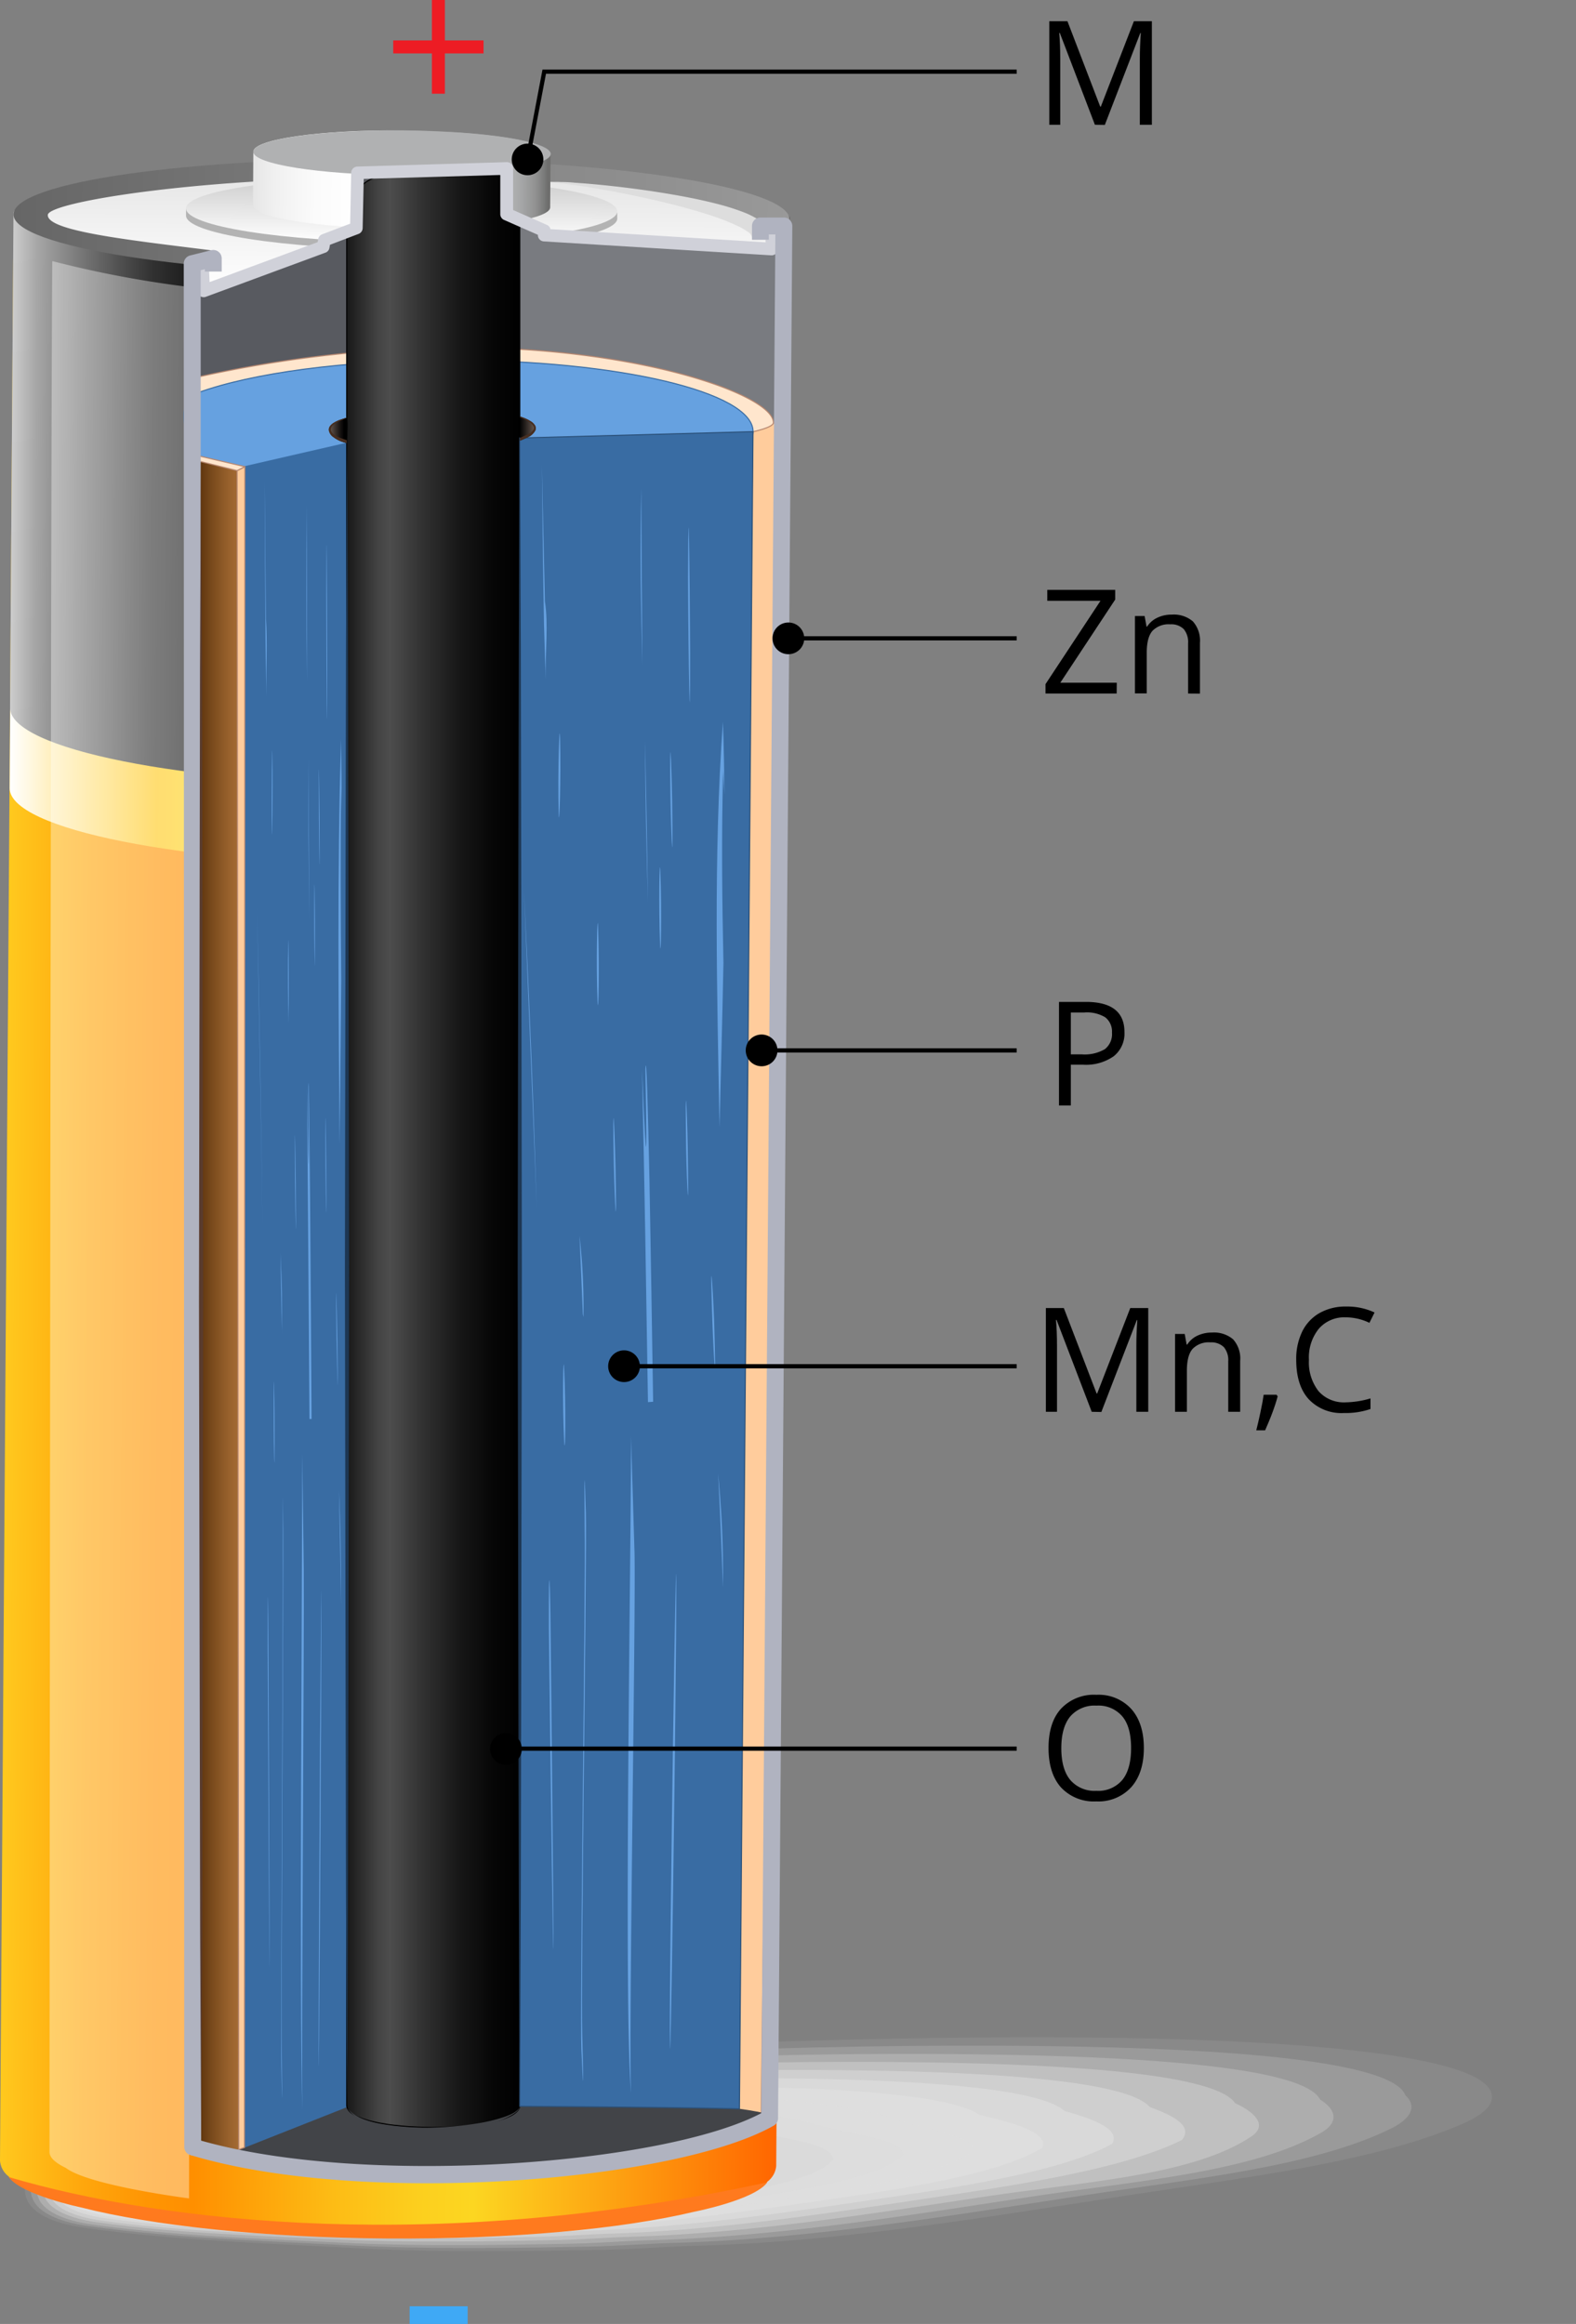 <svg xmlns="http://www.w3.org/2000/svg" xmlns:xlink="http://www.w3.org/1999/xlink" width="325.92" height="480.66" viewBox="0 0 325.92 480.66">
  <rect x="0" y="0" width="325.92" height="480.66" fill="#808080" stroke="none"/>
  <defs>
    <style>
      .cls-1 {
        isolation: isolate;
      }

      .cls-2 {
        fill: #f2f2f2;
        opacity: 0;
      }

      .cls-3 {
        fill: #f0f0f0;
        opacity: 0.08;
      }

      .cls-4 {
        fill: #ededed;
        opacity: 0.17;
      }

      .cls-5 {
        fill: #ebebeb;
        opacity: 0.25;
      }

      .cls-6 {
        fill: #e8e8e8;
        opacity: 0.33;
      }

      .cls-7 {
        fill: #e6e6e6;
        opacity: 0.42;
      }

      .cls-8 {
        fill: #e4e4e4;
        opacity: 0.5;
      }

      .cls-9 {
        fill: #e1e1e1;
        opacity: 0.58;
      }

      .cls-10 {
        fill: #dfdfdf;
        opacity: 0.67;
      }

      .cls-11 {
        fill: #dcdcdc;
        opacity: 0.75;
      }

      .cls-12 {
        fill: #dadada;
        opacity: 0.83;
      }

      .cls-13 {
        fill: #d7d7d7;
        opacity: 0.92;
      }

      .cls-14 {
        fill: #d5d5d5;
      }

      .cls-15 {
        fill: url(#linear-gradient);
      }

      .cls-16 {
        fill: #ff7a1e;
      }

      .cls-17 {
        fill: url(#linear-gradient-2);
      }

      .cls-18 {
        fill: url(#linear-gradient-3);
      }

      .cls-19 {
        fill: #fff;
        opacity: 0.37;
      }

      .cls-20 {
        fill: url(#linear-gradient-4);
      }

      .cls-21 {
        fill: url(#linear-gradient-5);
      }

      .cls-22 {
        fill: #ddd;
      }

      .cls-23 {
        fill: #b3b3b3;
      }

      .cls-24 {
        fill: url(#linear-gradient-6);
      }

      .cls-25 {
        fill: url(#linear-gradient-7);
      }

      .cls-26 {
        fill: url(#radial-gradient);
      }

      .cls-27 {
        fill: #ed1c24;
      }

      .cls-28 {
        fill: #3fa9f5;
      }

      .cls-29 {
        fill: #797b80;
      }

      .cls-30, .cls-39 {
        fill: #ffcc9c;
      }

      .cls-30, .cls-33, .cls-39 {
        stroke: #b68770;
      }

      .cls-30, .cls-36, .cls-42 {
        stroke-miterlimit: 10;
      }

      .cls-30 {
        stroke-width: 0.44px;
      }

      .cls-31 {
        fill: #585a60;
      }

      .cls-32 {
        fill: #424448;
      }

      .cls-33 {
        fill: #ffe6cd;
      }

      .cls-33, .cls-37, .cls-39 {
        stroke-linejoin: round;
      }

      .cls-33, .cls-36, .cls-37, .cls-39, .cls-42 {
        stroke-width: 0.22px;
      }

      .cls-34, .cls-42 {
        fill: #396ca3;
      }

      .cls-35 {
        fill: url(#linear-gradient-8);
      }

      .cls-36, .cls-43, .cls-44 {
        fill: #66a1e0;
      }

      .cls-36 {
        stroke: #396ca3;
      }

      .cls-37 {
        stroke: #000;
        stroke-linecap: round;
        fill: url(#linear-gradient-9);
      }

      .cls-38 {
        fill: #d0d1d9;
      }

      .cls-40 {
        fill: #b0b3c0;
      }

      .cls-41 {
        fill: #593b2d;
      }

      .cls-42 {
        stroke: #2b517a;
      }

      .cls-44 {
        fill-rule: evenodd;
      }

      .cls-45 {
        fill: url(#linear-gradient-10);
      }

      .cls-46 {
        fill: url(#linear-gradient-11);
      }

      .cls-47 {
        fill: #462e21;
      }

      .cls-48 {
        fill: #1d3652;
      }

      .cls-49 {
        mix-blend-mode: multiply;
      }
    </style>
    <linearGradient id="linear-gradient" x1="90.72" y1="340.18" x2="90.72" y2="179.64" gradientTransform="translate(-178.93 341.67) rotate(-89.6)" gradientUnits="userSpaceOnUse">
      <stop offset="0" stop-color="#f60"/>
      <stop offset="0.39" stop-color="#fcd621"/>
      <stop offset="0.46" stop-color="#fccf1e"/>
      <stop offset="0.57" stop-color="#fdbc15"/>
      <stop offset="0.7" stop-color="#fe9c06"/>
      <stop offset="0.75" stop-color="#ff8f00"/>
      <stop offset="0.81" stop-color="#ff9503"/>
      <stop offset="0.89" stop-color="#ffa60c"/>
      <stop offset="0.98" stop-color="#ffc21b"/>
      <stop offset="1" stop-color="#ffc91e"/>
    </linearGradient>
    <linearGradient id="linear-gradient-2" x1="186.4" y1="340.18" x2="186.4" y2="179.65" gradientTransform="translate(-178.93 341.67) rotate(-89.6)" gradientUnits="userSpaceOnUse">
      <stop offset="0" stop-color="#fcb500"/>
      <stop offset="0.13" stop-color="#ffcf3b"/>
      <stop offset="0.22" stop-color="#ff0"/>
      <stop offset="0.23" stop-color="#ffff04"/>
      <stop offset="0.27" stop-color="#ffff45"/>
      <stop offset="0.31" stop-color="#ffff7e"/>
      <stop offset="0.34" stop-color="#ffffac"/>
      <stop offset="0.38" stop-color="#ffffd0"/>
      <stop offset="0.41" stop-color="#ffffea"/>
      <stop offset="0.44" stop-color="#fffffa"/>
      <stop offset="0.47" stop-color="#fff"/>
      <stop offset="0.49" stop-color="#fffffa"/>
      <stop offset="0.51" stop-color="#fffdeb"/>
      <stop offset="0.54" stop-color="#fefcd2"/>
      <stop offset="0.57" stop-color="#fef9b0"/>
      <stop offset="0.6" stop-color="#fdf684"/>
      <stop offset="0.63" stop-color="#fdf24f"/>
      <stop offset="0.65" stop-color="#fcee21"/>
      <stop offset="0.81" stop-color="#ffc91e"/>
      <stop offset="1" stop-color="#fff"/>
    </linearGradient>
    <linearGradient id="linear-gradient-3" x1="241.58" y1="340.18" x2="241.58" y2="179.65" gradientTransform="translate(-178.93 341.67) rotate(-89.6)" gradientUnits="userSpaceOnUse">
      <stop offset="0"/>
      <stop offset="0.39" stop-color="#4f3021"/>
      <stop offset="0.48" stop-color="#482d20"/>
      <stop offset="0.61" stop-color="#35251e"/>
      <stop offset="0.75" stop-color="#1a1a1a"/>
      <stop offset="0.78" stop-color="#202020"/>
      <stop offset="0.82" stop-color="#313131"/>
      <stop offset="0.86" stop-color="#4e4e4e"/>
      <stop offset="0.91" stop-color="#757575"/>
      <stop offset="0.97" stop-color="#a7a7a7"/>
      <stop offset="1" stop-color="#ccc"/>
    </linearGradient>
    <linearGradient id="linear-gradient-4" x1="298.57" y1="340.29" x2="298.57" y2="179.65" gradientTransform="translate(-178.93 341.67) rotate(-89.6)" gradientUnits="userSpaceOnUse">
      <stop offset="0" stop-color="#999"/>
      <stop offset="1" stop-color="#666"/>
    </linearGradient>
    <linearGradient id="linear-gradient-5" x1="283.39" y1="261.49" x2="306.74" y2="261.49" gradientTransform="translate(-178.93 341.67) rotate(-89.6)" gradientUnits="userSpaceOnUse">
      <stop offset="0" stop-color="#fff"/>
      <stop offset="1" stop-color="#e6e6e6"/>
    </linearGradient>
    <linearGradient id="linear-gradient-6" x1="293.34" y1="259.92" x2="306.74" y2="259.92" gradientTransform="translate(-178.93 341.67) rotate(-89.6)" gradientUnits="userSpaceOnUse">
      <stop offset="0" stop-color="#fff"/>
      <stop offset="1" stop-color="#ccc"/>
    </linearGradient>
    <linearGradient id="linear-gradient-7" x1="306.33" y1="290.67" x2="306.33" y2="229.17" gradientTransform="translate(-178.93 341.67) rotate(-89.6)" gradientUnits="userSpaceOnUse">
      <stop offset="0.01" stop-color="#6e6e6d"/>
      <stop offset="0.02" stop-color="#787978"/>
      <stop offset="0.05" stop-color="#919191"/>
      <stop offset="0.09" stop-color="#a2a3a4"/>
      <stop offset="0.12" stop-color="#adaeae"/>
      <stop offset="0.16" stop-color="#b0b1b2"/>
      <stop offset="0.27" stop-color="#aeafb0"/>
      <stop offset="0.31" stop-color="#a8a9a9"/>
      <stop offset="0.34" stop-color="#9c9d9e"/>
      <stop offset="0.35" stop-color="#9a9b9b"/>
      <stop offset="0.41" stop-color="#9e9f9f"/>
      <stop offset="0.47" stop-color="#a9aaaa"/>
      <stop offset="0.53" stop-color="#bcbdbd"/>
      <stop offset="0.59" stop-color="#d6d7d7"/>
      <stop offset="0.64" stop-color="#f8f8f8"/>
      <stop offset="0.65" stop-color="#fff"/>
      <stop offset="0.79" stop-color="#fbfbfb"/>
      <stop offset="0.93" stop-color="#f0f0f0"/>
      <stop offset="1" stop-color="#e6e6e6"/>
    </linearGradient>
    <radialGradient id="radial-gradient" cx="495.37" cy="-5762.01" r="7.67" gradientTransform="matrix(0, -0.59, 3.78, 0.03, 21882.25, 473.2)" gradientUnits="userSpaceOnUse">
      <stop offset="0" stop-color="#f4f4f5"/>
      <stop offset="0.45" stop-color="#fff"/>
      <stop offset="0.58" stop-color="#fbfbfb"/>
      <stop offset="0.7" stop-color="#f0f0f0"/>
      <stop offset="0.82" stop-color="#dcdddd"/>
      <stop offset="0.94" stop-color="#c1c2c3"/>
      <stop offset="1" stop-color="#b0b1b2"/>
    </radialGradient>
    <linearGradient id="linear-gradient-8" x1="38.93" y1="269.77" x2="49.29" y2="269.77" gradientUnits="userSpaceOnUse">
      <stop offset="0.01" stop-color="#462200"/>
      <stop offset="0.1" stop-color="#512a06"/>
      <stop offset="0.51" stop-color="#7d4d1e"/>
      <stop offset="0.82" stop-color="#99622d"/>
      <stop offset="1" stop-color="#a36a33"/>
    </linearGradient>
    <linearGradient id="linear-gradient-9" x1="71.7" y1="237.22" x2="107.51" y2="237.22" gradientUnits="userSpaceOnUse">
      <stop offset="0.01" stop-color="#1a1a1a"/>
      <stop offset="0.06" stop-color="#272727"/>
      <stop offset="0.18" stop-color="#434343"/>
      <stop offset="0.25" stop-color="#4d4d4d"/>
      <stop offset="0.44" stop-color="#313131"/>
      <stop offset="0.66" stop-color="#161616"/>
      <stop offset="0.85" stop-color="#060606"/>
      <stop offset="1"/>
    </linearGradient>
    <linearGradient id="linear-gradient-10" x1="67.98" y1="89.02" x2="71.87" y2="89.02" gradientUnits="userSpaceOnUse">
      <stop offset="0" stop-color="#6e5e55"/>
      <stop offset="0.28" stop-color="#453b35"/>
      <stop offset="0.64" stop-color="#13100f"/>
      <stop offset="0.82"/>
    </linearGradient>
    <linearGradient id="linear-gradient-11" x1="107.48" y1="88.66" x2="110.81" y2="88.66" gradientUnits="userSpaceOnUse">
      <stop offset="0"/>
      <stop offset="1" stop-color="#6e5e55"/>
    </linearGradient>
  </defs>
  <title>Batarejas uzbūveРесурс 1</title>
  <g class="cls-1">
    <g id="Слой_2" data-name="Слой 2">
      <g id="Слой_3" data-name="Слой 3">
        <g>
          <path class="cls-2" d="M3.92,454c-1.36-8.07,16.59-17,30.68-20.81,22.12-6,49-7.87,73.46-9.55,33.12-2.28,86.81-4.38,132.6-3.86s83.68,3.69,85.22,11.94c.53,2.83-4.93,5.24-9.35,6.91C296.23,446.3,268,450.19,244,453.89c-30.54,4.7-63.89,10.45-95.54,11.26-6.58.17-13.2.76-19.85.87-17.54.28-36.34.57-53.62-.39-19.65-1.1-40-1.79-58.8-4.46-6.55-.93-11-3.16-12.08-6.35A5.51,5.51,0,0,1,3.92,454Z"/>
          <path class="cls-3" d="M34.69,434.05c20.74-5.58,45.92-7.37,69-9,12.31-.85,27.57-1.67,44.2-2.32,25.51-1,54.21-1.59,80.31-1.27,42.59.5,76.95,3.8,80.08,11.06,1.24,2.89-2.15,5.17-6.15,6.89-18.27,7.86-45.06,11-68.16,14.55-28.68,4.4-60.09,9.74-90,10.53-6.19.16-12.44.71-18.69.82-16.9.29-35,.57-51.58-.32-8-.43-16-.8-24-1.26-11.16-.65-22.15-1.5-32.52-3-6.28-.89-10.58-3-11.69-6a5.07,5.07,0,0,1-.22-.76C3.54,446.38,20.44,437.88,34.69,434.05Z"/>
          <path class="cls-4" d="M34.78,434.89c19.37-5.12,42.84-6.88,64.5-8.39,11.55-.8,25.81-1.57,41.33-2.17,23.83-.93,50.62-1.47,75.1-1.15,39.38.48,72.26,3.19,74.93,10.18,2.73,2.56.65,5.09-2.95,6.87-16.22,8-41.64,10.5-63.8,13.86-26.82,4.1-56.29,9-84.44,9.8-5.81.16-11.67.66-17.54.77-16.25.3-33.58.57-49.54-.25-7.67-.4-15.42-.74-23.08-1.18-10.8-.62-21.38-1.43-31.23-2.84-6-.86-10.14-2.83-11.3-5.59-.1-.24-.18-.48-.25-.71C4.5,446.8,20.38,438.7,34.78,434.89Z"/>
          <path class="cls-5" d="M34.87,435.73c18-4.67,39.76-6.39,60-7.81,10.79-.75,24-1.46,38.46-2,22.14-.86,47-1.35,69.88-1,36.18.46,66.56,2.94,69.79,9.32,3.83,2.42,3.47,5,.25,6.84-14.13,8.15-38.21,10-59.43,13.17-25,3.8-52.5,8.32-78.9,9.07-5.43.15-10.9.61-16.39.72-15.6.31-32.2.57-47.49-.18-7.38-.36-14.81-.68-22.13-1.09-10.45-.59-20.6-1.37-29.94-2.71-5.76-.82-9.71-2.66-10.92-5.22a6,6,0,0,1-.26-.66C5.46,447.21,20.31,439.52,34.87,435.73Z"/>
          <path class="cls-6" d="M35,436.57c16.6-4.23,36.68-5.9,55.53-7.23,10-.7,22.28-1.36,35.59-1.88,20.46-.78,43.42-1.22,64.66-.91,33,.43,60.85,2.69,64.64,8.44,4.93,2.28,6.33,4.87,3.46,6.82-12,8.17-34.78,9.45-55.07,12.49-23.1,3.49-48.7,7.6-73.35,8.33-5.05.14-10.13.57-15.23.67-15,.32-30.83.56-45.45-.11-7.09-.32-14.2-.62-21.18-1-10.09-.55-19.82-1.3-28.65-2.57-5.49-.79-9.28-2.49-10.53-4.84-.11-.21-.2-.41-.29-.62C6.4,447.62,20.24,440.33,35,436.57Z"/>
          <path class="cls-7" d="M35.06,437.42c15.21-3.82,33.6-5.42,51.06-6.66,9.26-.65,20.51-1.26,32.71-1.73,18.78-.72,39.83-1.1,59.45-.8,29.77.41,55.14,2.45,59.49,7.57,6,2.15,8.7,4.23,6.66,6.8-11.42,5.69-31.35,8.93-50.7,11.8-21.25,3.19-44.91,6.89-67.81,7.59-4.66.15-9.36.53-14.08.62-14.31.33-29.45.57-43.4,0-6.8-.29-13.59-.56-20.22-.92-9.75-.52-19-1.24-27.37-2.44-5.23-.75-8.86-2.33-10.14-4.46a5.33,5.33,0,0,1-.31-.57C7.34,448,20.17,441.15,35.06,437.42Z"/>
          <path class="cls-8" d="M35.15,438.26c13.83-3.4,30.52-4.92,46.58-6.07,8.5-.61,18.74-1.17,29.84-1.59,17.1-.65,36.23-1,54.23-.68,26.57.38,49.43,2.2,54.35,6.69,7.13,2,11.42,4,9.86,6.78-9.65,5.3-27.92,8.41-46.34,11.11-19.39,2.89-41.11,6.18-62.26,6.86-4.28.14-8.6.48-12.93.57-13.66.34-28.07.57-41.35,0-6.51-.25-13-.5-19.27-.83-9.4-.5-18.28-1.18-26.07-2.31-5-.72-8.44-2.16-9.76-4.09-.12-.17-.23-.35-.33-.52C8.26,448.44,20.1,442,35.15,438.26Z"/>
          <path class="cls-9" d="M35.24,439.1c12.44-3,27.44-4.43,42.1-5.49,7.74-.56,17-1.07,27-1.44,15.42-.58,32.64-.86,49-.57,23.37.37,43.73,1.95,49.21,5.82,8.23,1.88,14.14,3.83,13.06,6.76-7.88,4.9-24.49,7.89-42,10.42s-37.32,5.47-56.71,6.13c-3.9.13-7.83.43-11.77.52-13,.35-26.7.57-39.32.11-6.21-.22-12.36-.44-18.31-.75-9-.46-17.5-1.11-24.78-2.17-4.71-.68-8-2-9.38-3.71l-.35-.47C9.17,448.85,20,442.75,35.24,439.1Z"/>
          <path class="cls-10" d="M35.34,439.94C46.38,437.35,59.69,436,73,435c7-.51,15.21-1,24.11-1.3,13.72-.51,29-.73,43.79-.44,20.16.34,37.59,2.66,44.05,4.94,9,3.15,16.87,3.63,16.27,6.74-6.1,4.51-21.07,7.37-37.61,9.73-15.68,2.3-33.53,4.77-51.17,5.4-3.52.12-7.06.38-10.62.47-12.37.36-25.31.56-37.27.18-5.92-.18-11.75-.38-17.36-.66-8.69-.43-16.72-1-23.49-2-4.45-.64-7.61-1.83-9-3.33l-.37-.43C10.06,449.28,20,443.55,35.34,439.94Z"/>
          <path class="cls-11" d="M35.43,440.78c9.64-2.19,21.28-3.45,33.14-4.33,6.21-.46,13.44-.86,21.23-1.15,12-.44,25.43-.61,38.57-.32,17,.31,32.06,2.2,38.91,4.06,10.19,2.76,19.6,3.43,19.47,6.73-4.33,4.11-17.64,6.83-33.25,9-13.82,2-29.73,4.06-45.62,4.67-3.13.12-6.29.33-9.47.42-11.72.37-23.93.56-35.22.26-5.63-.15-11.14-.33-16.4-.59-8.35-.39-15.95-1-22.21-1.9-4.19-.61-7.19-1.65-8.6-3l-.4-.37C10.94,449.72,19.88,444.33,35.43,440.78Z"/>
          <path class="cls-12" d="M35.52,441.63a212.45,212.45,0,0,1,28.66-3.76c5.45-.41,11.67-.76,18.36-1,10.36-.37,21.84-.49,33.35-.21a211.21,211.21,0,0,1,33.77,3.19c11.4,2.29,22.32,3.23,22.67,6.71-2.55,3.71-14.21,6.31-28.88,8.34-12,1.7-25.94,3.35-40.08,3.94-2.75.11-5.53.28-8.31.37-11.08.38-22.56.56-33.18.33-5.34-.12-10.53-.27-15.45-.5-8-.36-15.18-.93-20.92-1.77-3.92-.57-6.78-1.48-8.21-2.58l-.42-.33C11.79,450.2,19.8,445.09,35.52,441.63Z"/>
          <path class="cls-13" d="M35.61,442.47a195.3,195.3,0,0,1,24.18-3.18c4.69-.37,9.91-.66,15.49-.85,8.68-.31,18.24-.37,28.14-.09A260.59,260.59,0,0,1,132,440.66c12.58,1.77,25,3,25.87,6.69-.78,3.32-10.78,5.79-24.52,7.66-10.11,1.39-22.14,2.63-34.53,3.19-2.37.11-4.76.24-7.16.33-10.43.39-21.18.56-31.13.4-5-.08-9.92-.21-14.5-.41-7.64-.34-14.4-.87-19.63-1.64-3.66-.54-6.37-1.29-7.83-2.2l-.43-.28C12.66,450.68,19.71,445.82,35.61,442.47Z"/>
          <path class="cls-14" d="M114.41,441.47c13.74,1.21,27.78,2.83,29.08,6.67,1.75,5.16-25.59,8.51-55.15,9.71-14.78.6-30.11.66-42.63.14s-22.24-1.61-25.78-3.33c-6.7-3.24-.71-8.09,15.78-11.35A205.77,205.77,0,0,1,68,440,386.61,386.61,0,0,1,114.41,441.47Z"/>
        </g>
      </g>
      <g id="Слой_1-2" data-name="Слой 1">
        <g>
          <path class="cls-15" d="M2.73,53.76S0,446.59,0,446.87a4.51,4.51,0,0,0,1.8,3.28c2.59,3.71,15.06,6.31,15.06,6.31,14.66,3.73,37.55,6.22,63.29,6.4s48.66-2,63.38-5.52c0,0,12.51-2.43,15.15-6.1a4.55,4.55,0,0,0,1.84-3.26c0-.28,2.73-393.1,2.73-393.1,0-6.46-6.88-11.75-15.47-11.81L18.35,42.18C9.77,42.12,2.77,47.31,2.73,53.76Z"/>
          <path class="cls-16" d="M1.8,450.27c2.59,3.71,15.06,6.31,15.06,6.31,14.66,3.73,37.55,6.22,63.29,6.4s48.66-2,63.37-5.52c0,0,12.52-2.43,15.16-6.1C91.32,466.06,34.38,459.9,1.8,450.27Z"/>
          <path class="cls-17" d="M82.43,135.18c38.34.27,80.18,11.55,80.18,11.55s-.11,16.19-.12,17.34c-.06,8.52-36,15.19-80.37,14.88S1.91,171.48,2,163c0-1,.12-17.34.12-17.34S43.41,134.91,82.43,135.18Z"/>
          <path class="cls-18" d="M2.79,44.05s-.7,102.22-.71,102.33c-.05,8.52,35.83,15.68,80.16,16s80.31-6.35,80.37-14.87c0-.11.7-102.33.7-102.33,0-1.78-6.93-3.27-15.52-3.33l-129.43-.9C9.78,40.88,2.8,42.27,2.79,44.05Z"/>
          <path class="cls-19" d="M10.81,54c-.38,54.12-.57,390.86-.57,391.12,0,1.11,1.17,2.2,3.37,3.26,4.84,3.68,25.48,6.31,25.48,6.31l.59-395.27A219.69,219.69,0,0,1,10.81,54Z"/>
          <g>
            <path class="cls-20" d="M83.14,32.84c44.32.3,80.22,5.95,80.17,12.61,0,.88.09,3.06.09,3.06s-3.66,1.35-5.92,2.1c-.51.16-1.4.67-2,.84-.76.22-2.41-.18-3.26,0C138.27,55,112.47,57.16,83,57,38.64,56.65,2.74,51,2.79,44.34S38.81,32.53,83.14,32.84Z"/>
            <path class="cls-21" d="M83.11,36.72c40.39.28,61.67,3.16,73.07,8.69.79.38,3.11,5.35,3.11,5.35s-8-1.36-10.2-.69c-11.76,3.63-36.95,6-66.11,5.82-8.74-.06-17.12-.35-24.89-.83C55,54.87,43,59.8,43,59.8a8.72,8.72,0,0,1-.66-4c.25-1.48,1.71-2.36,2.21-3.92-16.85-2.13-35-4-34.66-7.46C10.21,41.72,42.72,36.44,83.11,36.72Z"/>
            <path class="cls-22" d="M113,37.73a17,17,0,0,1,2.94-.09q1.47,0,2.94.15,2.94.2,5.88.5c3.91.4,7.81.89,11.7,1.51s7.78,1.33,11.65,2.32a48.81,48.81,0,0,1,5.78,1.82,17.13,17.13,0,0,1,2.9,1.46,7.09,7.09,0,0,1,1.46,1.21,3.88,3.88,0,0,1,1,2c0,.13.18.81-.3,1,0,0-3.31,0-3.36,0a1.8,1.8,0,0,0-.66-1.47,14,14,0,0,0-2.27-1.35,45.19,45.19,0,0,0-5.29-2.11c-3.65-1.22-7.43-2.22-11.23-3.11s-7.64-1.68-11.49-2.36c-1.93-.34-3.86-.66-5.8-.93-1-.13-1.94-.26-2.92-.36A15.87,15.87,0,0,0,113,37.73Z"/>
            <g>
              <path class="cls-23" d="M38.47,43.11v1.48c0,3.7,19.92,6.84,44.54,7s44.62-2.69,44.64-6.39v-1.3Z"/>
              <path class="cls-24" d="M83.11,36.72c24.62.17,44.57,3.31,44.54,7s-20,6.56-44.63,6.39-44.57-3.31-44.55-7S58.48,36.55,83.11,36.72Z"/>
            </g>
            <g>
              <path class="cls-25" d="M52.39,31.36l-.07,11.1C52.3,45,66.05,47.18,83,47.3s30.76-1.86,30.78-4.41l.08-11.1c0-2.55-13.74-4.71-30.72-4.83S52.41,28.81,52.39,31.36Z"/>
              <path class="cls-26" d="M83.18,27c17,.12,30.73,2.28,30.72,4.83s-13.81,4.53-30.79,4.41-30.73-2.28-30.72-4.84S66.19,26.84,83.18,27Z"/>
            </g>
          </g>
        </g>
        <path d="M226.43,25.81l-7.26-19h-.12q.21,2.27.21,5.37V25.81H217V4.39h3.75l6.78,17.67h.12l6.84-17.67h3.72V25.81h-2.49V12c0-1.58.07-3.3.2-5.16h-.11l-7.33,19Z"/>
        <g>
          <path d="M230.93,143.44H216.21V141.5l11.37-17.23h-11V122h14.05v2l-11.36,17.21h11.68Z"/>
          <path d="M245.7,143.44V133.06a4.21,4.21,0,0,0-.89-2.93,3.63,3.63,0,0,0-2.8-1,4.64,4.64,0,0,0-3.69,1.36q-1.17,1.36-1.17,4.5v8.42h-2.44v-16h2l.4,2.2h.11a5,5,0,0,1,2.1-1.84,6.73,6.73,0,0,1,3-.65,6.07,6.07,0,0,1,4.37,1.4,6,6,0,0,1,1.46,4.47v10.47Z"/>
        </g>
        <path d="M236.55,361.54q0,5.15-2.6,8.09a9.17,9.17,0,0,1-7.23,2.95,9.27,9.27,0,0,1-7.31-2.9q-2.57-2.9-2.57-8.16t2.58-8.11a9.33,9.33,0,0,1,7.33-2.88,9.13,9.13,0,0,1,7.2,2.93C235.68,355.41,236.55,358.11,236.55,361.54Zm-17.07,0q0,4.36,1.85,6.6a6.58,6.58,0,0,0,5.39,2.25,6.48,6.48,0,0,0,5.37-2.24q1.82-2.23,1.82-6.61T232.1,355a6.48,6.48,0,0,0-5.35-2.23,6.64,6.64,0,0,0-5.42,2.24Q219.49,357.25,219.48,361.54Z"/>
        <g>
          <path d="M225.77,292l-7.27-19h-.12c.14,1.51.21,3.29.21,5.36V292h-2.3V270.54H220l6.78,17.67h.12l6.84-17.67h3.72V292H235v-13.8c0-1.58.07-3.3.2-5.16h-.11l-7.33,19Z"/>
          <path d="M254,292V281.57a4.18,4.18,0,0,0-.89-2.93,3.67,3.67,0,0,0-2.8-1,4.6,4.6,0,0,0-3.69,1.36q-1.17,1.36-1.17,4.5V292H243V275.9h2l.4,2.2h.12a5,5,0,0,1,2.09-1.84,6.88,6.88,0,0,1,3-.65A6.11,6.11,0,0,1,255,277a5.93,5.93,0,0,1,1.47,4.47V292Z"/>
          <path d="M264,288.47l.22.34c-.26,1-.62,2.11-1.1,3.4s-1,2.5-1.49,3.62h-1.83c.26-1,.55-2.28.87-3.77s.54-2.69.66-3.59Z"/>
          <path d="M278.31,272.46a7,7,0,0,0-5.57,2.35,9.46,9.46,0,0,0-2.05,6.44,9.71,9.71,0,0,0,2,6.5,7,7,0,0,0,5.62,2.29,19.07,19.07,0,0,0,5.11-.81v2.19a15.86,15.86,0,0,1-5.49.83,9.3,9.3,0,0,1-7.3-2.87c-1.72-1.91-2.57-4.63-2.57-8.16a12.93,12.93,0,0,1,1.23-5.8,8.93,8.93,0,0,1,3.58-3.84,10.81,10.81,0,0,1,5.5-1.35,13.27,13.27,0,0,1,5.89,1.23l-1.06,2.14A11.36,11.36,0,0,0,278.31,272.46Z"/>
        </g>
        <path d="M232.54,213.46a6,6,0,0,1-2.22,5,10,10,0,0,1-6.35,1.75h-2.52v8.43H219V207.22h5.55Q232.54,207.22,232.54,213.46Zm-11.09,4.61h2.24a8.29,8.29,0,0,0,4.79-1.07,3.94,3.94,0,0,0,1.48-3.42,3.73,3.73,0,0,0-1.39-3.17,7.32,7.32,0,0,0-4.34-1h-2.78Z"/>
        <path class="cls-27" d="M92,8.36h8v2.69H92v8.33H89.32V11.05h-8V8.36h8V0H92Z"/>
        <path class="cls-28" d="M84.71,480.66V477h12v3.71Z"/>
      </g>
      <g id="Слой_4" data-name="Слой 4">
        <path class="cls-29" d="M80.61,35.55l24.14-.71v9.44l7.76,3.43v.91l49.59,4-3.71,386.48c-13.31,7.58-46.67,12-77.78,10.8Z"/>
        <polygon class="cls-30" points="157.54 437.11 151.44 436.57 155.6 87.38 161.7 87.45 157.54 437.11"/>
        <path class="cls-31" d="M80.61,449.94c-14.77-.57-29-2.41-40.39-5.78l-.36-.14L39.37,56.69l2.75,3.47L66.86,51l.23-1.37,6.62-2.51.23-11.41,6.67-.2Z"/>
        <path class="cls-32" d="M157.75,437c-9.76-2.52-100-10.13-100-10.13S40.08,425.37,41.59,443C89.8,456.92,157.76,443.14,157.75,437Z"/>
        <path class="cls-33" d="M87.08,72c41.39-1.49,72.9,9.35,72.86,15.42,0,1-4.22,1.87-4.22,1.87S116.47,98,83,97.72c-8.74-.06-17.12-.35-24.89-.83-3.14-.19-15,3.73-15,3.73s-3.14-1.47-2.83-3.25c.25-1.48-.07-2.1.43-3.66-1.3-3.23,0-9.44-.66-15.53A257.37,257.37,0,0,1,87.08,72Z"/>
        <polygon class="cls-34" points="50.41 444.26 49.66 96.17 72.27 90.73 71.8 435.8 50.41 444.26"/>
        <polygon class="cls-35" points="38.99 442.64 38.93 94.81 49.03 97.34 49.29 444.74 38.99 442.64"/>
        <path class="cls-36" d="M93.3,74.49c-22,0-41.28,2.69-52.4,6.75-4.57,1.67-2.64,8.2-1,12.82.61,1.79,4.76,1.75,9,2.77.57.13,1.16-.22,1.75-.31l21.14-4.86c11.44,3.07,10.73,1,29.38,1,34.47,0,54.56,4.75,54.56-3.42S127.77,74.49,93.3,74.49Z"/>
        <path class="cls-37" d="M107.51,435.41c0,6.13-35.81,6.13-35.81,0V48.17l2-1.45.54-6.9c0-6.13,30.7-7.59,30.7-1.45l-.37,5.44,2.92,2.91Z"/>
        <path class="cls-38" d="M42.12,61.47a1.36,1.36,0,0,1-.73-.22,1.32,1.32,0,0,1-.58-1l-.18-4a1.31,1.31,0,0,1,2.61-.12l.1,2.22L65.7,50.08l.1-.62a1.3,1.3,0,0,1,.83-1l5.79-2.2.21-10.53a1.31,1.31,0,0,1,1.27-1.28l30.81-.91a1.27,1.27,0,0,1,1,.37,1.31,1.31,0,0,1,.4.94v8.59l7,3.08a1.3,1.3,0,0,1,.73.87l44.48,2.73,0-.9a1.31,1.31,0,0,1,2.62.1l-.09,2.24a1.27,1.27,0,0,1-.43.92,1.24,1.24,0,0,1-.95.33l-47-2.88a1.3,1.3,0,0,1-1.23-1.3v-.06l-7-3.08a1.32,1.32,0,0,1-.78-1.2v-8.1L75.22,37,75,47.19a1.31,1.31,0,0,1-.85,1.19l-5.91,2.25-.11.63a1.29,1.29,0,0,1-.84,1L42.57,61.39A1.42,1.42,0,0,1,42.12,61.47Z"/>
        <polygon class="cls-39" points="49.37 444.59 49.03 97.34 50.64 96.52 50.56 444.15 49.37 444.59"/>
        <polygon class="cls-33" points="40.58 95.24 41.21 94.32 50.64 96.52 49.03 97.34 40.58 95.24"/>
        <path class="cls-40" d="M88.4,451.56c-17.71,0-35.23-1.74-48.67-5.73l-.12,0-.36-.14A1.74,1.74,0,0,1,38.11,444L38,54.53a1.74,1.74,0,0,1,1.32-1.69l4.36-1.09a1.76,1.76,0,0,1,1.5.32,1.74,1.74,0,0,1,.67,1.37v2.72H42.37v-.49l-.87.22.1,386.85c33.74,9.63,95.57,5,115.82-5.67l2.93-388.58H159v1.09h-3.49V46.76A1.74,1.74,0,0,1,157.22,45l4.88,0a1.6,1.6,0,0,1,1.24.51,1.76,1.76,0,0,1,.51,1.24L160.9,438.12a1.74,1.74,0,0,1-.88,1.51C147.41,446.81,117.66,451.56,88.4,451.56Z"/>
        <polygon class="cls-41" points="41.56 95.75 41.78 139.12 41.86 182.49 42.02 269.24 41.89 355.98 41.82 399.36 41.61 442.73 41.39 399.36 41.31 355.98 41.15 269.24 41.29 182.49 41.36 139.12 41.56 95.75"/>
        <path class="cls-42" d="M107.49,90.59l48.23-1.31-2.8,346.89s-8.93-.31-45.43-.53Z"/>
        <g>
          <path class="cls-43" d="M149.55,159.45c.1,1.62.19,3.23.29,4.85-.07-5-.16-10-.34-15-2,28-1.2,56-.7,83.91.27-11.35.59-22.7.81-34.05C149.33,186,149.18,172.71,149.55,159.45Z"/>
          <path class="cls-43" d="M134,186.6q-.24-16.71-.6-33.43C133.43,164.68,133.69,175.7,134,186.6Z"/>
          <path class="cls-43" d="M132.85,137.48c-.12-12.33-.18-24.54-.23-36.45C132.33,113.65,132.53,125.52,132.85,137.48Z"/>
          <path class="cls-44" d="M120.41,420.84c.36,13.33.18,11.15-.18,3.07s.93-97.47.68-107.89c-.12-13.74,0-11.48.25-3.2S120.08,410.53,120.41,420.84Z"/>
          <path class="cls-44" d="M116.67,283.09c.37,7.8.24,19.14,0,15C116.28,290.39,116.47,278.91,116.67,283.09Z"/>
          <path class="cls-44" d="M136.56,180.27c.32,7.78.11,19.17-.06,15C136.19,187.42,136.39,176.11,136.56,180.27Z"/>
          <path class="cls-44" d="M142.72,135c0,23.72-.37,1-.43-15.53C142.36,95.53,142.65,118.4,142.72,135Z"/>
          <path class="cls-44" d="M139,165.43c.23,17.12-.19,8.32-.34,0C138.42,148.26,138.85,157.07,139,165.43Z"/>
          <path class="cls-44" d="M142.23,237.45c.26,17.05-.18,8.29-.34,0C141.64,220.34,142.08,229.12,142.23,237.45Z"/>
          <path class="cls-44" d="M127.28,240.94c.34,16.85-.15,8.2-.34,0C126.62,224,127.09,232.72,127.28,240.94Z"/>
          <path class="cls-44" d="M113.86,336.91c1,92.71.62,83.82-.35,0C113.46,319.31,113.8,328.34,113.86,336.91Z"/>
          <path class="cls-44" d="M123.69,191.81c.3,7.84.07,19.35-.12,15.21C123.24,199.22,123.54,187.59,123.69,191.81Z"/>
          <path class="cls-44" d="M115.82,152.6c.22,8-.16,19.84-.28,15.55C115.32,160.13,115.7,148.3,115.82,152.6Z"/>
          <path class="cls-43" d="M111,249.82q-1-32.68-2.64-65.68C109.26,206.38,110.17,228.16,111,249.82Z"/>
          <path class="cls-43" d="M112.69,124.41c-.22-9.26-.43-19.68-.61-28.21.07,8.48.19,20,.42,32.92.11,3.77.23,7.55.34,11.32C112.76,135,113.43,129,112.69,124.41Z"/>
          <path class="cls-43" d="M119.84,255.58q.36,8,.68,16c0,.28.09.56.14.83A128,128,0,0,0,119.84,255.58Z"/>
          <path class="cls-43" d="M148.51,304.81q.6,11.67,1,23.49A214.5,214.5,0,0,0,148.51,304.81Z"/>
          <path class="cls-44" d="M132.76,221.21c.62,14,1.21,27.58.71-.05.21-4.15.54,8.85.84,22.76q.41,23,.76,46L134,290q-.27-17.26-.56-34.52T132.76,221.21Z"/>
          <path class="cls-44" d="M138.53,420.07c0,23.74,1.38-74.32,1.32-90.81C139.92,305.37,138.46,403.52,138.53,420.07Z"/>
          <path class="cls-43" d="M147.69,273.35c.5,16.68-.08,8.16-.37.07C146.76,256.89,147.38,265.29,147.69,273.35Z"/>
          <path class="cls-43" d="M131.22,321.1q-.36-12.06-.74-24.07c.1,20.19-1.55,115.66,0,135.81a1.55,1.55,0,0,1,0-.22C130,420.55,131.51,333.18,131.22,321.1Z"/>
        </g>
        <g>
          <path class="cls-43" d="M70.54,163l.12,4.85q0-7.49-.14-15c-.82,28-.5,56-.29,83.9q.17-17,.34-34C70.45,189.52,70.39,176.27,70.54,163Z"/>
          <path class="cls-43" d="M64,190.16q-.1-16.71-.25-33.43C63.75,168.24,63.86,179.26,64,190.16Z"/>
          <path class="cls-43" d="M63.51,141c0-12.33-.08-24.54-.1-36.45C63.29,117.21,63.37,129.07,63.51,141Z"/>
          <path class="cls-44" d="M58.27,424.39c.15,13.34.07,11.16-.08,3.08s.39-97.47.29-107.89c0-13.74,0-11.49.1-3.2S58.13,414.09,58.27,424.39Z"/>
          <path class="cls-44" d="M56.69,286.65c.16,7.8.1,19.14,0,15C56.53,293.94,56.61,282.47,56.69,286.65Z"/>
          <path class="cls-44" d="M65.07,183.83c.13,7.77.05,19.17,0,15C64.91,191,65,179.67,65.07,183.83Z"/>
          <path class="cls-44" d="M67.66,138.51c0,23.72-.15,1-.18-15.53C67.51,99.09,67.64,122,67.66,138.51Z"/>
          <path class="cls-44" d="M66.09,169c.1,17.12-.08,8.32-.14,0C65.86,151.82,66,160.63,66.09,169Z"/>
          <path class="cls-44" d="M67.46,241c.11,17.05-.08,8.29-.14,0C67.21,223.9,67.4,232.68,67.46,241Z"/>
          <path class="cls-44" d="M61.16,244.5c.14,16.85-.06,8.2-.14,0C60.88,227.6,61.08,236.27,61.16,244.5Z"/>
          <path class="cls-44" d="M55.51,340.47c.41,92.71.26,83.82-.15,0C55.34,322.87,55.48,331.9,55.51,340.47Z"/>
          <path class="cls-44" d="M59.65,195.37c.13,7.84,0,19.35,0,15.2C59.46,202.78,59.59,191.15,59.65,195.37Z"/>
          <path class="cls-44" d="M56.33,156.16c.1,8-.06,19.84-.11,15.55C56.12,163.69,56.29,151.86,56.33,156.16Z"/>
          <path class="cls-43" d="M54.29,253.38q-.4-32.68-1.11-65.68C53.57,209.94,54,231.72,54.29,253.38Z"/>
          <path class="cls-43" d="M55,128c-.1-9.25-.19-19.68-.26-28.2,0,8.48.08,19.94.18,32.92.05,3.77.09,7.55.14,11.32C55.05,138.56,55.33,132.6,55,128Z"/>
          <path class="cls-43" d="M58,259.14q.15,8,.29,16c0,.28,0,.56,0,.83C58.36,269.22,58.35,265.86,58,259.14Z"/>
          <path class="cls-43" d="M70.11,308.37q.24,11.67.43,23.49C70.53,323.74,70.45,315.56,70.11,308.37Z"/>
          <path class="cls-44" d="M63.47,224.77c.26,14,.51,27.57.3-.05.09-4.15.23,8.84.35,22.76q.18,22.95.32,46l-.44,0q-.12-17.28-.24-34.52T63.47,224.77Z"/>
          <path class="cls-44" d="M65.9,423.63c0,23.74.58-74.32.56-90.81C66.49,308.93,65.87,407.08,65.9,423.63Z"/>
          <path class="cls-43" d="M69.76,276.91c.21,16.68,0,8.16-.16.06C69.37,260.44,69.63,268.85,69.76,276.91Z"/>
          <path class="cls-43" d="M62.82,324.66q-.15-12.06-.31-24.07c0,20.19-.65,115.66,0,135.81v-.22C62.31,424.1,62.94,336.74,62.82,324.66Z"/>
        </g>
        <path class="cls-45" d="M71.73,91.66a10.5,10.5,0,0,1-1.38-.44,7,7,0,0,1-1.42-.82A2.15,2.15,0,0,1,68,89a1.26,1.26,0,0,1,.24-.87,2.57,2.57,0,0,1,.61-.58,7.18,7.18,0,0,1,1.44-.72c.43-.15.86-.29,1.29-.41.58-.16.14,4.63.14,4.63A6.3,6.3,0,0,1,71.73,91.66Z"/>
        <path class="cls-46" d="M110.56,87.86a2.47,2.47,0,0,0-.77-.71A8.06,8.06,0,0,0,108,86.3l-.46-.16c0,.07,0,5,0,5s1.12-.44,1.72-.76A3.13,3.13,0,0,0,110.73,89,1.15,1.15,0,0,0,110.56,87.86Z"/>
        <path class="cls-47" d="M71.73,91.66a10.5,10.5,0,0,1-1.38-.44,7,7,0,0,1-1.42-.82A2.15,2.15,0,0,1,68,89a1.26,1.26,0,0,1,.24-.87,2.57,2.57,0,0,1,.61-.58,7.18,7.18,0,0,1,1.44-.72c.43-.15.86-.29,1.29-.41.58-.16-.26.18-1.21.61a6.5,6.5,0,0,0-1.33.77,1.29,1.29,0,0,0-.63,1.15A1.74,1.74,0,0,0,69.24,90a6.85,6.85,0,0,0,1.36.66l1.11.38A6.3,6.3,0,0,1,71.73,91.66Z"/>
        <path class="cls-47" d="M110.56,87.86a2.47,2.47,0,0,0-.77-.71A8.06,8.06,0,0,0,108,86.3l-.46-.16v.19l.39.17a8.66,8.66,0,0,1,1.7.91c.5.36,1,.91.72,1.41a2.78,2.78,0,0,1-1.37,1.1l-1.48.67v.58s1.12-.44,1.72-.76A3.13,3.13,0,0,0,110.73,89,1.15,1.15,0,0,0,110.56,87.86Z"/>
        <polygon class="cls-48" points="107.49 90.17 107.7 133.35 107.78 176.54 107.92 262.9 107.78 349.27 107.7 392.46 107.49 435.64 107.28 392.46 107.2 349.27 107.06 262.9 107.2 176.54 107.28 133.35 107.49 90.17"/>
        <polygon class="cls-48" points="71.76 90.17 71.97 133.35 72.05 176.54 72.2 262.9 72.05 349.27 71.97 392.46 71.76 435.64 71.55 392.46 71.47 349.27 71.33 262.9 71.47 176.54 71.55 133.35 71.76 90.17"/>
        <g class="cls-49">
          <path class="cls-32" d="M71.75,436a9.13,9.13,0,0,0,3.94,2.48,22.34,22.34,0,0,0,4.56,1.12,53.88,53.88,0,0,0,9.42.45,70.72,70.72,0,0,0,9.41-.93,34.37,34.37,0,0,0,4.59-1.08,14.18,14.18,0,0,0,2.19-.85,5.33,5.33,0,0,0,1-.64,1.71,1.71,0,0,0,.65-.95,1.78,1.78,0,0,1-.56,1.05,5.76,5.76,0,0,1-1,.74,14.52,14.52,0,0,1-2.17,1.06,34.74,34.74,0,0,1-4.61,1.33A54.18,54.18,0,0,1,89.7,441a43.8,43.8,0,0,1-9.56-.67,22.61,22.61,0,0,1-4.61-1.37A8.79,8.79,0,0,1,71.75,436Z"/>
        </g>
      </g>
      <g id="Слой_2-2" data-name="Слой 2">
        <g>
          <polygon points="109.49 33.22 108.64 33.06 112.19 14.39 210.25 14.39 210.25 15.26 112.91 15.26 109.49 33.22"/>
          <path d="M112.31,33.59a3.27,3.27,0,1,1-2.6-3.83A3.27,3.27,0,0,1,112.31,33.59Z"/>
        </g>
        <g>
          <rect x="162.88" y="131.59" width="47.37" height="0.87"/>
          <circle cx="163.04" cy="132.03" r="3.28"/>
        </g>
        <g>
          <rect x="157.34" y="216.82" width="52.91" height="0.87"/>
          <path d="M157.5,220.53a3.28,3.28,0,1,1,3.28-3.27A3.27,3.27,0,0,1,157.5,220.53Z"/>
        </g>
        <g>
          <rect x="128.9" y="282.14" width="81.35" height="0.87"/>
          <path d="M129.06,285.85a3.28,3.28,0,1,1,3.27-3.27A3.27,3.27,0,0,1,129.06,285.85Z"/>
        </g>
        <g>
          <rect x="104.47" y="361.23" width="105.78" height="0.87"/>
          <path d="M104.63,365a3.28,3.28,0,1,1,3.28-3.28A3.27,3.27,0,0,1,104.63,365Z"/>
        </g>
      </g>
    </g>
  </g>
</svg>
